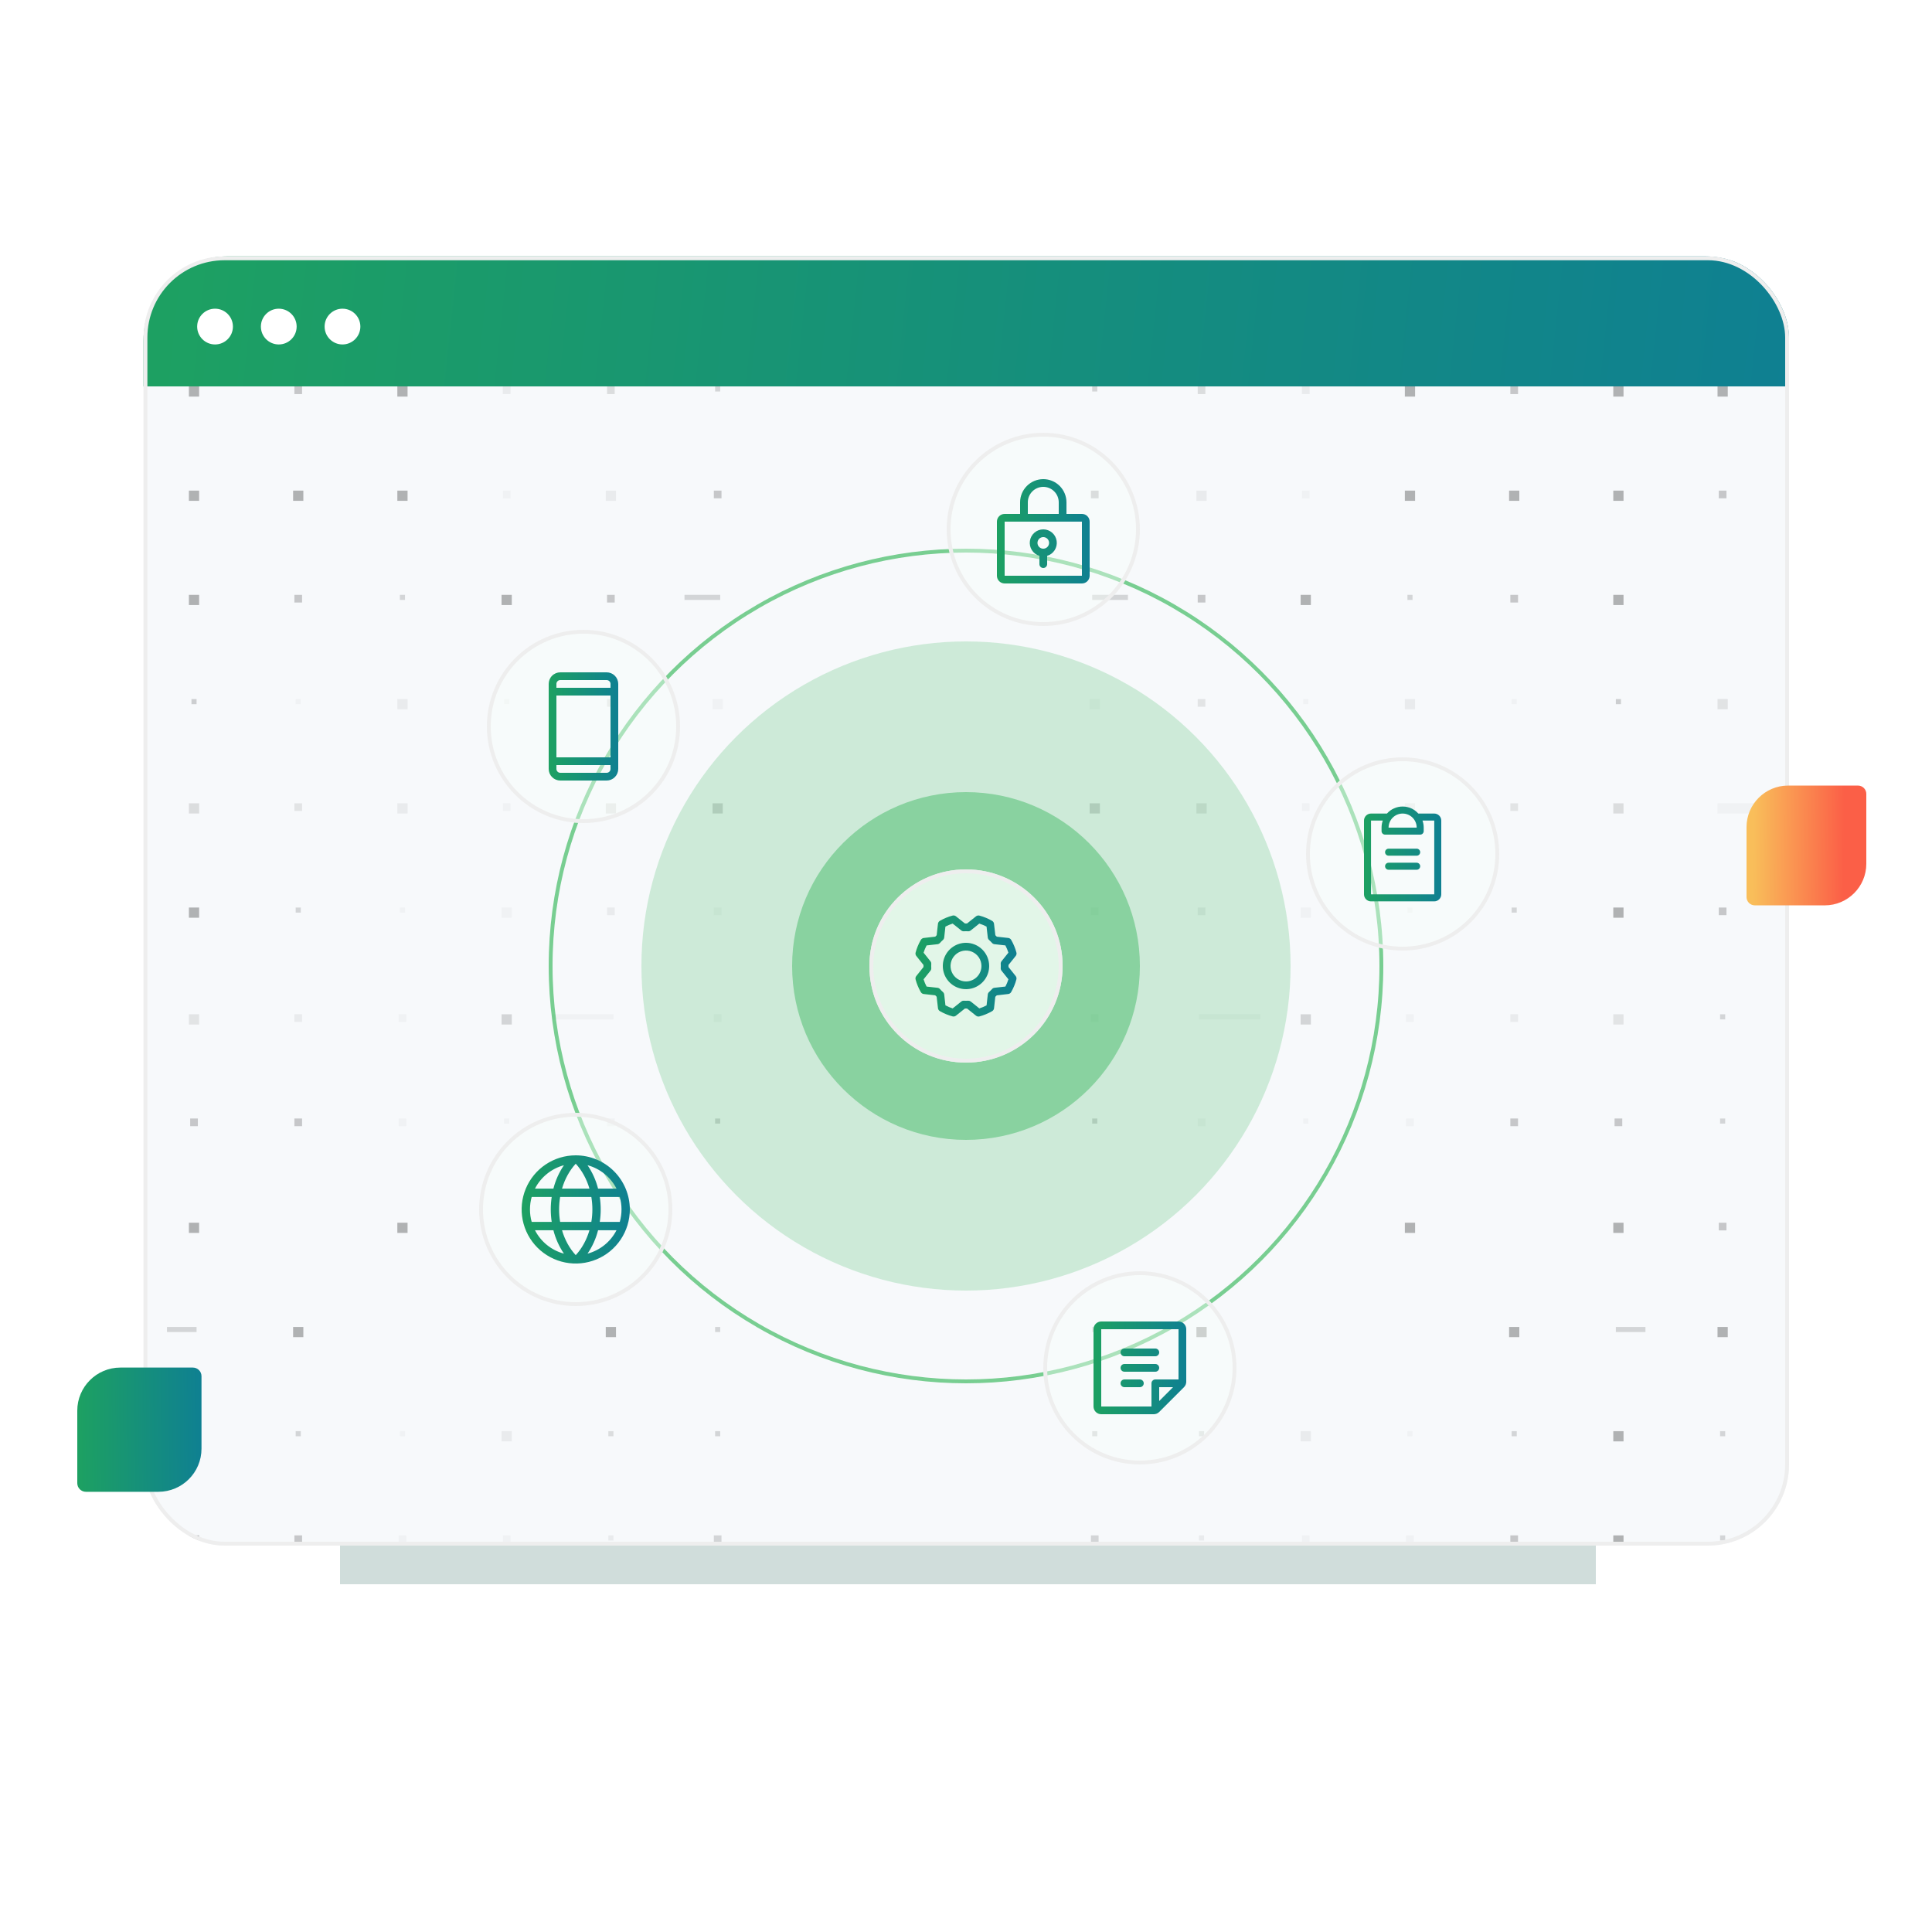 <svg width="500" height="500" viewBox="0 0 500 500" fill="none" xmlns="http://www.w3.org/2000/svg">
<g opacity="0.35" filter="url(#filter0_f_16215_17842)">
<rect x="88" y="236" width="325" height="174" fill="#779E98"/>
</g>
<g clip-path="url(#clip0_16215_17842)">
<path d="M37.145 100H463V88.063C463 76.07 453.278 66.348 441.285 66.348H58.86C46.867 66.348 37.145 76.07 37.145 88.063V100Z" fill="url(#paint0_linear_16215_17842)"/>
<circle cx="55.653" cy="84.518" r="4.627" fill="white"/>
<circle cx="72.145" cy="84.518" r="4.627" fill="white"/>
<circle cx="88.635" cy="84.518" r="4.627" fill="white"/>
<g clip-path="url(#clip1_16215_17842)">
<rect width="425.855" height="300" transform="translate(37.145 100)" fill="#F7F9FB"/>
<g opacity="0.3">
<rect opacity="0.5" x="282.66" y="100" width="1.323" height="1.323" fill="#0A0A0A"/>
<rect opacity="0.4" x="309.969" y="100" width="1.984" height="1.984" fill="#0A0A0A"/>
<rect opacity="0.2" x="336.936" y="100" width="1.984" height="1.984" fill="#0A0A0A"/>
<rect x="363.576" y="100" width="2.645" height="2.645" fill="#0A0A0A"/>
<rect opacity="0.7" x="390.881" y="100" width="1.984" height="1.984" fill="#0A0A0A"/>
<rect x="417.52" y="100" width="2.645" height="2.645" fill="#0A0A0A"/>
<rect x="444.496" y="100" width="2.645" height="2.645" fill="#0A0A0A"/>
<rect opacity="0.5" width="1.323" height="1.323" transform="matrix(-1 0 0 1 446.479 262.495)" fill="#0A0A0A"/>
<rect opacity="0.3" width="2.645" height="2.645" transform="matrix(-1 0 0 1 420.168 262.495)" fill="#0A0A0A"/>
<rect opacity="0.2" width="1.984" height="1.984" transform="matrix(-1 0 0 1 392.863 262.495)" fill="#0A0A0A"/>
<rect opacity="0.1" width="1.984" height="1.984" transform="matrix(-1 0 0 1 365.891 262.495)" fill="#0A0A0A"/>
<rect opacity="0.5" width="2.645" height="2.645" transform="matrix(-1 0 0 1 339.25 262.495)" fill="#0A0A0A"/>
<rect opacity="0.1" width="15.862" height="1.323" transform="matrix(-1 0 0 1 326.156 262.495)" fill="#0A0A0A"/>
<rect opacity="0.1" width="1.984" height="1.984" transform="matrix(-1 0 0 1 284.316 262.495)" fill="#0A0A0A"/>
<rect opacity="0.7" x="282.332" y="126.973" width="1.984" height="1.984" fill="#0A0A0A"/>
<rect opacity="0.2" x="309.635" y="126.973" width="2.645" height="2.645" fill="#0A0A0A"/>
<rect opacity="0.1" x="336.936" y="126.973" width="1.984" height="1.984" fill="#0A0A0A"/>
<rect x="363.576" y="126.973" width="2.645" height="2.645" fill="#0A0A0A"/>
<rect x="390.551" y="126.973" width="2.645" height="2.645" fill="#0A0A0A"/>
<rect x="417.52" y="126.973" width="2.645" height="2.645" fill="#0A0A0A"/>
<rect opacity="0.7" x="444.824" y="126.973" width="1.984" height="1.984" fill="#0A0A0A"/>
<rect opacity="0.5" width="1.323" height="1.323" transform="matrix(-1 0 0 1 446.479 289.468)" fill="#0A0A0A"/>
<rect opacity="0.7" width="1.984" height="1.984" transform="matrix(-1 0 0 1 419.836 289.468)" fill="#0A0A0A"/>
<rect opacity="0.7" width="1.984" height="1.984" transform="matrix(-1 0 0 1 392.863 289.468)" fill="#0A0A0A"/>
<rect opacity="0.1" width="1.984" height="1.984" transform="matrix(-1 0 0 1 365.891 289.468)" fill="#0A0A0A"/>
<rect opacity="0.1" width="1.323" height="1.323" transform="matrix(-1 0 0 1 338.592 289.468)" fill="#0A0A0A"/>
<rect opacity="0.1" width="1.984" height="1.984" transform="matrix(-1 0 0 1 311.949 289.468)" fill="#0A0A0A"/>
<rect opacity="0.5" width="1.323" height="1.323" transform="matrix(-1 0 0 1 283.984 289.468)" fill="#0A0A0A"/>
<rect opacity="0.5" x="282.66" y="153.945" width="9.25" height="1.323" fill="#0A0A0A"/>
<rect opacity="0.7" x="309.969" y="153.945" width="1.984" height="1.984" fill="#0A0A0A"/>
<rect x="336.605" y="153.945" width="2.645" height="2.645" fill="#0A0A0A"/>
<rect opacity="0.5" x="364.24" y="153.945" width="1.323" height="1.323" fill="#0A0A0A"/>
<rect opacity="0.7" x="390.881" y="153.945" width="1.984" height="1.984" fill="#0A0A0A"/>
<rect x="417.52" y="153.945" width="2.645" height="2.645" fill="#0A0A0A"/>
<rect opacity="0.7" width="1.984" height="1.984" transform="matrix(-1 0 0 1 446.807 316.439)" fill="#0A0A0A"/>
<rect width="2.645" height="2.645" transform="matrix(-1 0 0 1 420.168 316.439)" fill="#0A0A0A"/>
<rect width="2.645" height="2.645" transform="matrix(-1 0 0 1 366.223 316.439)" fill="#0A0A0A"/>
<rect opacity="0.1" x="282" y="180.917" width="2.645" height="2.645" fill="#0A0A0A"/>
<rect opacity="0.3" x="309.969" y="180.917" width="1.984" height="1.984" fill="#0A0A0A"/>
<rect opacity="0.1" x="337.266" y="180.917" width="1.323" height="1.323" fill="#0A0A0A"/>
<rect opacity="0.2" x="363.576" y="180.917" width="2.645" height="2.645" fill="#0A0A0A"/>
<rect opacity="0.1" x="391.211" y="180.917" width="1.323" height="1.323" fill="#0A0A0A"/>
<rect opacity="0.6" x="418.182" y="180.917" width="1.323" height="1.323" fill="#0A0A0A"/>
<rect opacity="0.32" x="444.496" y="180.917" width="2.645" height="2.645" fill="#0A0A0A"/>
<rect width="2.645" height="2.645" transform="matrix(-1 0 0 1 447.139 343.411)" fill="#0A0A0A"/>
<rect opacity="0.5" width="7.655" height="1.323" transform="matrix(-1 0 0 1 425.838 343.411)" fill="#0A0A0A"/>
<rect width="2.645" height="2.645" transform="matrix(-1 0 0 1 393.197 343.411)" fill="#0A0A0A"/>
<rect width="2.645" height="2.645" transform="matrix(-1 0 0 1 312.281 343.411)" fill="#0A0A0A"/>
<rect opacity="0.5" width="1.323" height="1.323" transform="matrix(-1 0 0 1 283.984 343.411)" fill="#0A0A0A"/>
<rect opacity="0.5" x="282" y="207.888" width="2.645" height="2.645" fill="#0A0A0A"/>
<rect opacity="0.3" x="309.635" y="207.888" width="2.645" height="2.645" fill="#0A0A0A"/>
<rect opacity="0.1" x="336.936" y="207.888" width="1.984" height="1.984" fill="#0A0A0A"/>
<rect opacity="0.2" x="363.576" y="207.888" width="2.645" height="2.645" fill="#0A0A0A"/>
<rect opacity="0.3" x="390.881" y="207.888" width="1.984" height="1.984" fill="#0A0A0A"/>
<rect opacity="0.4" x="417.52" y="207.888" width="2.645" height="2.645" fill="#0A0A0A"/>
<rect opacity="0.1" x="444.496" y="207.888" width="10.139" height="2.645" fill="#0A0A0A"/>
<rect opacity="0.5" width="1.323" height="1.323" transform="matrix(-1 0 0 1 446.479 370.382)" fill="#0A0A0A"/>
<rect width="2.645" height="2.645" transform="matrix(-1 0 0 1 420.168 370.382)" fill="#0A0A0A"/>
<rect opacity="0.5" width="1.323" height="1.323" transform="matrix(-1 0 0 1 392.535 370.382)" fill="#0A0A0A"/>
<rect opacity="0.1" width="1.323" height="1.323" transform="matrix(-1 0 0 1 365.559 370.382)" fill="#0A0A0A"/>
<rect opacity="0.2" width="2.645" height="2.645" transform="matrix(-1 0 0 1 339.25 370.382)" fill="#0A0A0A"/>
<rect opacity="0.4" width="1.323" height="1.323" transform="matrix(-1 0 0 1 311.617 370.382)" fill="#0A0A0A"/>
<rect opacity="0.5" width="1.323" height="1.323" transform="matrix(-1 0 0 1 283.984 370.382)" fill="#0A0A0A"/>
<rect opacity="0.1" x="282.332" y="234.86" width="1.984" height="1.984" fill="#0A0A0A"/>
<rect opacity="0.2" x="309.969" y="234.86" width="1.984" height="1.984" fill="#0A0A0A"/>
<rect opacity="0.1" x="336.605" y="234.86" width="2.645" height="2.645" fill="#0A0A0A"/>
<rect opacity="0.1" x="364.24" y="234.86" width="1.323" height="1.323" fill="#0A0A0A"/>
<rect opacity="0.5" x="391.211" y="234.86" width="1.323" height="1.323" fill="#0A0A0A"/>
<rect x="417.52" y="234.86" width="2.645" height="2.645" fill="#0A0A0A"/>
<rect opacity="0.7" x="444.824" y="234.86" width="1.984" height="1.984" fill="#0A0A0A"/>
<rect opacity="0.5" width="1.323" height="1.323" transform="matrix(-1 0 0 1 446.479 397.354)" fill="#0A0A0A"/>
<rect width="2.645" height="2.645" transform="matrix(-1 0 0 1 420.168 397.354)" fill="#0A0A0A"/>
<rect opacity="0.7" width="1.984" height="1.984" transform="matrix(-1 0 0 1 392.863 397.354)" fill="#0A0A0A"/>
<rect opacity="0.1" width="1.984" height="1.984" transform="matrix(-1 0 0 1 365.891 397.354)" fill="#0A0A0A"/>
<rect opacity="0.1" width="1.984" height="1.984" transform="matrix(-1 0 0 1 338.92 397.354)" fill="#0A0A0A"/>
<rect opacity="0.2" width="1.323" height="1.323" transform="matrix(-1 0 0 1 311.617 397.354)" fill="#0A0A0A"/>
<rect opacity="0.5" width="1.984" height="1.984" transform="matrix(-1 0 0 1 284.316 397.354)" fill="#0A0A0A"/>
</g>
<g opacity="0.3">
<rect opacity="0.5" width="1.323" height="1.323" transform="matrix(-1 0 0 1 186.395 100)" fill="#0A0A0A"/>
<rect opacity="0.4" width="1.984" height="1.984" transform="matrix(-1 0 0 1 159.086 100)" fill="#0A0A0A"/>
<rect opacity="0.2" width="1.984" height="1.984" transform="matrix(-1 0 0 1 132.119 100)" fill="#0A0A0A"/>
<rect width="2.645" height="2.645" transform="matrix(-1 0 0 1 105.479 100)" fill="#0A0A0A"/>
<rect opacity="0.7" width="1.984" height="1.984" transform="matrix(-1 0 0 1 78.174 100)" fill="#0A0A0A"/>
<rect width="2.645" height="2.645" transform="matrix(-1 0 0 1 51.535 100)" fill="#0A0A0A"/>
<rect opacity="0.3" x="48.887" y="262.495" width="2.645" height="2.645" fill="#0A0A0A"/>
<rect opacity="0.2" x="76.191" y="262.495" width="1.984" height="1.984" fill="#0A0A0A"/>
<rect opacity="0.1" x="103.164" y="262.495" width="1.984" height="1.984" fill="#0A0A0A"/>
<rect opacity="0.5" x="129.805" y="262.495" width="2.645" height="2.645" fill="#0A0A0A"/>
<rect opacity="0.1" x="142.898" y="262.495" width="15.862" height="1.323" fill="#0A0A0A"/>
<rect opacity="0.1" x="184.738" y="262.495" width="1.984" height="1.984" fill="#0A0A0A"/>
<rect opacity="0.7" width="1.984" height="1.984" transform="matrix(-1 0 0 1 186.723 126.973)" fill="#0A0A0A"/>
<rect opacity="0.2" width="2.645" height="2.645" transform="matrix(-1 0 0 1 159.42 126.973)" fill="#0A0A0A"/>
<rect opacity="0.1" width="1.984" height="1.984" transform="matrix(-1 0 0 1 132.119 126.973)" fill="#0A0A0A"/>
<rect width="2.645" height="2.645" transform="matrix(-1 0 0 1 105.479 126.973)" fill="#0A0A0A"/>
<rect width="2.645" height="2.645" transform="matrix(-1 0 0 1 78.504 126.973)" fill="#0A0A0A"/>
<rect width="2.645" height="2.645" transform="matrix(-1 0 0 1 51.535 126.973)" fill="#0A0A0A"/>
<rect opacity="0.7" x="49.219" y="289.468" width="1.984" height="1.984" fill="#0A0A0A"/>
<rect opacity="0.7" x="76.191" y="289.468" width="1.984" height="1.984" fill="#0A0A0A"/>
<rect opacity="0.1" x="103.164" y="289.468" width="1.984" height="1.984" fill="#0A0A0A"/>
<rect opacity="0.1" x="130.463" y="289.468" width="1.323" height="1.323" fill="#0A0A0A"/>
<rect opacity="0.1" x="157.105" y="289.468" width="1.984" height="1.984" fill="#0A0A0A"/>
<rect opacity="0.5" x="185.07" y="289.468" width="1.323" height="1.323" fill="#0A0A0A"/>
<rect opacity="0.5" width="9.25" height="1.323" transform="matrix(-1 0 0 1 186.395 153.945)" fill="#0A0A0A"/>
<rect opacity="0.7" width="1.984" height="1.984" transform="matrix(-1 0 0 1 159.086 153.945)" fill="#0A0A0A"/>
<rect width="2.645" height="2.645" transform="matrix(-1 0 0 1 132.449 153.945)" fill="#0A0A0A"/>
<rect opacity="0.5" width="1.323" height="1.323" transform="matrix(-1 0 0 1 104.814 153.945)" fill="#0A0A0A"/>
<rect opacity="0.7" width="1.984" height="1.984" transform="matrix(-1 0 0 1 78.174 153.945)" fill="#0A0A0A"/>
<rect width="2.645" height="2.645" transform="matrix(-1 0 0 1 51.535 153.945)" fill="#0A0A0A"/>
<rect x="48.887" y="316.439" width="2.645" height="2.645" fill="#0A0A0A"/>
<rect x="102.832" y="316.439" width="2.645" height="2.645" fill="#0A0A0A"/>
<rect opacity="0.1" width="2.645" height="2.645" transform="matrix(-1 0 0 1 187.055 180.917)" fill="#0A0A0A"/>
<rect opacity="0.3" width="1.984" height="1.984" transform="matrix(-1 0 0 1 159.086 180.917)" fill="#0A0A0A"/>
<rect opacity="0.1" width="1.323" height="1.323" transform="matrix(-1 0 0 1 131.789 180.917)" fill="#0A0A0A"/>
<rect opacity="0.2" width="2.645" height="2.645" transform="matrix(-1 0 0 1 105.479 180.917)" fill="#0A0A0A"/>
<rect opacity="0.1" width="1.323" height="1.323" transform="matrix(-1 0 0 1 77.844 180.917)" fill="#0A0A0A"/>
<rect opacity="0.6" width="1.323" height="1.323" transform="matrix(-1 0 0 1 50.873 180.917)" fill="#0A0A0A"/>
<rect opacity="0.5" x="43.217" y="343.411" width="7.655" height="1.323" fill="#0A0A0A"/>
<rect x="75.857" y="343.411" width="2.645" height="2.645" fill="#0A0A0A"/>
<rect x="156.773" y="343.411" width="2.645" height="2.645" fill="#0A0A0A"/>
<rect opacity="0.5" x="185.07" y="343.411" width="1.323" height="1.323" fill="#0A0A0A"/>
<rect opacity="0.5" width="2.645" height="2.645" transform="matrix(-1 0 0 1 187.055 207.888)" fill="#0A0A0A"/>
<rect opacity="0.3" width="2.645" height="2.645" transform="matrix(-1 0 0 1 159.42 207.888)" fill="#0A0A0A"/>
<rect opacity="0.1" width="1.984" height="1.984" transform="matrix(-1 0 0 1 132.119 207.888)" fill="#0A0A0A"/>
<rect opacity="0.2" width="2.645" height="2.645" transform="matrix(-1 0 0 1 105.479 207.888)" fill="#0A0A0A"/>
<rect opacity="0.3" width="1.984" height="1.984" transform="matrix(-1 0 0 1 78.174 207.888)" fill="#0A0A0A"/>
<rect opacity="0.4" width="2.645" height="2.645" transform="matrix(-1 0 0 1 51.535 207.888)" fill="#0A0A0A"/>
<rect x="48.887" y="370.382" width="2.645" height="2.645" fill="#0A0A0A"/>
<rect opacity="0.5" x="76.519" y="370.382" width="1.323" height="1.323" fill="#0A0A0A"/>
<rect opacity="0.1" x="103.496" y="370.382" width="1.323" height="1.323" fill="#0A0A0A"/>
<rect opacity="0.2" x="129.805" y="370.382" width="2.645" height="2.645" fill="#0A0A0A"/>
<rect opacity="0.4" x="157.438" y="370.382" width="1.323" height="1.323" fill="#0A0A0A"/>
<rect opacity="0.5" x="185.07" y="370.382" width="1.323" height="1.323" fill="#0A0A0A"/>
<rect opacity="0.1" width="1.984" height="1.984" transform="matrix(-1 0 0 1 186.723 234.86)" fill="#0A0A0A"/>
<rect opacity="0.2" width="1.984" height="1.984" transform="matrix(-1 0 0 1 159.086 234.86)" fill="#0A0A0A"/>
<rect opacity="0.1" width="2.645" height="2.645" transform="matrix(-1 0 0 1 132.449 234.86)" fill="#0A0A0A"/>
<rect opacity="0.1" width="1.323" height="1.323" transform="matrix(-1 0 0 1 104.814 234.86)" fill="#0A0A0A"/>
<rect opacity="0.5" width="1.323" height="1.323" transform="matrix(-1 0 0 1 77.844 234.86)" fill="#0A0A0A"/>
<rect width="2.645" height="2.645" transform="matrix(-1 0 0 1 51.535 234.86)" fill="#0A0A0A"/>
<rect x="48.887" y="397.354" width="2.645" height="2.645" fill="#0A0A0A"/>
<rect opacity="0.7" x="76.191" y="397.354" width="1.984" height="1.984" fill="#0A0A0A"/>
<rect opacity="0.1" x="103.164" y="397.354" width="1.984" height="1.984" fill="#0A0A0A"/>
<rect opacity="0.1" x="130.135" y="397.354" width="1.984" height="1.984" fill="#0A0A0A"/>
<rect opacity="0.2" x="157.438" y="397.354" width="1.323" height="1.323" fill="#0A0A0A"/>
<rect opacity="0.5" x="184.738" y="397.354" width="1.984" height="1.984" fill="#0A0A0A"/>
</g>
<g opacity="0.2" filter="url(#filter1_b_16215_17842)">
<circle cx="250" cy="250" r="84" fill="#24B04B"/>
</g>
<circle opacity="0.6" cx="250" cy="250" r="107.5" stroke="#24B04B"/>
<circle opacity="0.4" cx="250" cy="250" r="45" fill="#24B04B"/>
<g filter="url(#filter2_b_16215_17842)">
<path d="M270 354C270 340.193 281.193 329 295 329C308.807 329 320 340.193 320 354C320 367.807 308.807 379 295 379C281.193 379 270 367.807 270 354Z" fill="#F8FFFA" fill-opacity="0.4"/>
<path d="M270.5 354C270.5 340.469 281.469 329.5 295 329.5C308.531 329.5 319.5 340.469 319.5 354C319.5 367.531 308.531 378.5 295 378.5C281.469 378.5 270.5 367.531 270.5 354Z" stroke="#EEEEEE"/>
<path d="M290 350C290 349.735 290.105 349.48 290.293 349.293C290.48 349.105 290.735 349 291 349H299C299.265 349 299.52 349.105 299.707 349.293C299.895 349.48 300 349.735 300 350C300 350.265 299.895 350.52 299.707 350.707C299.52 350.895 299.265 351 299 351H291C290.735 351 290.48 350.895 290.293 350.707C290.105 350.52 290 350.265 290 350ZM291 355H299C299.265 355 299.52 354.895 299.707 354.707C299.895 354.52 300 354.265 300 354C300 353.735 299.895 353.48 299.707 353.293C299.52 353.105 299.265 353 299 353H291C290.735 353 290.48 353.105 290.293 353.293C290.105 353.48 290 353.735 290 354C290 354.265 290.105 354.52 290.293 354.707C290.48 354.895 290.735 355 291 355ZM295 357H291C290.735 357 290.48 357.105 290.293 357.293C290.105 357.48 290 357.735 290 358C290 358.265 290.105 358.52 290.293 358.707C290.48 358.895 290.735 359 291 359H295C295.265 359 295.52 358.895 295.707 358.707C295.895 358.52 296 358.265 296 358C296 357.735 295.895 357.48 295.707 357.293C295.52 357.105 295.265 357 295 357ZM307 344V357.586C307.001 357.849 306.949 358.109 306.849 358.352C306.748 358.595 306.6 358.815 306.414 359L300 365.414C299.815 365.6 299.595 365.748 299.352 365.849C299.109 365.949 298.849 366.001 298.586 366H285C284.47 366 283.961 365.789 283.586 365.414C283.211 365.039 283 364.53 283 364V344C283 343.47 283.211 342.961 283.586 342.586C283.961 342.211 284.47 342 285 342H305C305.53 342 306.039 342.211 306.414 342.586C306.789 342.961 307 343.47 307 344ZM285 364H298V358C298 357.735 298.105 357.48 298.293 357.293C298.48 357.105 298.735 357 299 357H305V344H285V364ZM300 359V362.587L303.586 359H300Z" fill="url(#paint1_linear_16215_17842)"/>
</g>
<g filter="url(#filter3_b_16215_17842)">
<path d="M338 221C338 207.193 349.193 196 363 196C376.807 196 388 207.193 388 221C388 234.807 376.807 246 363 246C349.193 246 338 234.807 338 221Z" fill="#F8FFFA" fill-opacity="0.4"/>
<path d="M338.5 221C338.5 207.469 349.469 196.5 363 196.5C376.531 196.5 387.5 207.469 387.5 221C387.5 234.531 376.531 245.5 363 245.5C349.469 245.5 338.5 234.531 338.5 221Z" stroke="#EEEEEE"/>
<g filter="url(#filter4_b_16215_17842)">
<path d="M367.545 224.182C367.545 224.423 367.45 224.654 367.279 224.825C367.109 224.995 366.877 225.091 366.636 225.091H359.364C359.123 225.091 358.891 224.995 358.721 224.825C358.55 224.654 358.455 224.423 358.455 224.182C358.455 223.941 358.55 223.71 358.721 223.539C358.891 223.369 359.123 223.273 359.364 223.273H366.636C366.877 223.273 367.109 223.369 367.279 223.539C367.45 223.71 367.545 223.941 367.545 224.182ZM366.636 219.636H359.364C359.123 219.636 358.891 219.732 358.721 219.903C358.55 220.073 358.455 220.304 358.455 220.546C358.455 220.787 358.55 221.018 358.721 221.188C358.891 221.359 359.123 221.455 359.364 221.455H366.636C366.877 221.455 367.109 221.359 367.279 221.188C367.45 221.018 367.545 220.787 367.545 220.546C367.545 220.304 367.45 220.073 367.279 219.903C367.109 219.732 366.877 219.636 366.636 219.636ZM373 212.364V231.455C373 231.937 372.808 232.399 372.467 232.74C372.126 233.081 371.664 233.273 371.182 233.273H354.818C354.336 233.273 353.874 233.081 353.533 232.74C353.192 232.399 353 231.937 353 231.455V212.364C353 211.882 353.192 211.419 353.533 211.078C353.874 210.737 354.336 210.546 354.818 210.546H358.939C359.449 209.974 360.075 209.516 360.775 209.203C361.475 208.889 362.233 208.728 363 208.728C363.767 208.728 364.525 208.889 365.225 209.203C365.925 209.516 366.551 209.974 367.061 210.546H371.182C371.664 210.546 372.126 210.737 372.467 211.078C372.808 211.419 373 211.882 373 212.364ZM359.364 214.182H366.636C366.636 213.217 366.253 212.293 365.571 211.611C364.889 210.929 363.964 210.546 363 210.546C362.036 210.546 361.111 210.929 360.429 211.611C359.747 212.293 359.364 213.217 359.364 214.182ZM371.182 212.364H368.142C368.349 212.948 368.455 213.562 368.455 214.182V215.091C368.455 215.332 368.359 215.563 368.188 215.734C368.018 215.904 367.787 216 367.545 216H358.455C358.213 216 357.982 215.904 357.812 215.734C357.641 215.563 357.545 215.332 357.545 215.091V214.182C357.545 213.562 357.651 212.948 357.858 212.364H354.818V231.455H371.182V212.364Z" fill="url(#paint2_linear_16215_17842)"/>
</g>
</g>
<g filter="url(#filter5_b_16215_17842)">
<path d="M245 137C245 123.193 256.193 112 270 112C283.807 112 295 123.193 295 137C295 150.807 283.807 162 270 162C256.193 162 245 150.807 245 137Z" fill="#F8FFFA" fill-opacity="0.4"/>
<path d="M245.5 137C245.5 123.469 256.469 112.5 270 112.5C283.531 112.5 294.5 123.469 294.5 137C294.5 150.531 283.531 161.5 270 161.5C256.469 161.5 245.5 150.531 245.5 137Z" stroke="#EEEEEE"/>
<path d="M270 137C269.159 137 268.347 137.303 267.711 137.853C267.076 138.403 266.659 139.163 266.538 139.995C266.417 140.826 266.598 141.674 267.051 142.383C267.503 143.091 268.195 143.613 269 143.854V146C269 146.265 269.105 146.52 269.293 146.707C269.48 146.895 269.735 147 270 147C270.265 147 270.52 146.895 270.707 146.707C270.895 146.52 271 146.265 271 146V143.854C271.805 143.613 272.497 143.091 272.949 142.383C273.402 141.674 273.583 140.826 273.462 139.995C273.341 139.163 272.924 138.403 272.289 137.853C271.653 137.303 270.841 137 270 137ZM270 142C269.703 142 269.413 141.912 269.167 141.747C268.92 141.582 268.728 141.348 268.614 141.074C268.501 140.8 268.471 140.498 268.529 140.207C268.587 139.916 268.73 139.649 268.939 139.439C269.149 139.23 269.416 139.087 269.707 139.029C269.998 138.971 270.3 139.001 270.574 139.114C270.848 139.228 271.082 139.42 271.247 139.667C271.412 139.913 271.5 140.203 271.5 140.5C271.5 140.898 271.342 141.279 271.061 141.561C270.779 141.842 270.398 142 270 142ZM280 133H276V130C276 128.409 275.368 126.883 274.243 125.757C273.117 124.632 271.591 124 270 124C268.409 124 266.883 124.632 265.757 125.757C264.632 126.883 264 128.409 264 130V133H260C259.47 133 258.961 133.211 258.586 133.586C258.211 133.961 258 134.47 258 135V149C258 149.53 258.211 150.039 258.586 150.414C258.961 150.789 259.47 151 260 151H280C280.53 151 281.039 150.789 281.414 150.414C281.789 150.039 282 149.53 282 149V135C282 134.47 281.789 133.961 281.414 133.586C281.039 133.211 280.53 133 280 133ZM266 130C266 128.939 266.421 127.922 267.172 127.172C267.922 126.421 268.939 126 270 126C271.061 126 272.078 126.421 272.828 127.172C273.579 127.922 274 128.939 274 130V133H266V130ZM280 149H260V135H280V149Z" fill="url(#paint3_linear_16215_17842)"/>
</g>
<g filter="url(#filter6_b_16215_17842)">
<path d="M126 188C126 174.193 137.193 163 151 163C164.807 163 176 174.193 176 188C176 201.807 164.807 213 151 213C137.193 213 126 201.807 126 188Z" fill="#F8FFFA" fill-opacity="0.4"/>
<path d="M126.5 188C126.5 174.469 137.469 163.5 151 163.5C164.531 163.5 175.5 174.469 175.5 188C175.5 201.531 164.531 212.5 151 212.5C137.469 212.5 126.5 201.531 126.5 188Z" stroke="#EEEEEE"/>
<path d="M157 174H145C144.204 174 143.441 174.316 142.879 174.879C142.316 175.441 142 176.204 142 177V199C142 199.796 142.316 200.559 142.879 201.121C143.441 201.684 144.204 202 145 202H157C157.796 202 158.559 201.684 159.121 201.121C159.684 200.559 160 199.796 160 199V177C160 176.204 159.684 175.441 159.121 174.879C158.559 174.316 157.796 174 157 174ZM144 180H158V196H144V180ZM145 176H157C157.265 176 157.52 176.105 157.707 176.293C157.895 176.48 158 176.735 158 177V178H144V177C144 176.735 144.105 176.48 144.293 176.293C144.48 176.105 144.735 176 145 176ZM157 200H145C144.735 200 144.48 199.895 144.293 199.707C144.105 199.52 144 199.265 144 199V198H158V199C158 199.265 157.895 199.52 157.707 199.707C157.52 199.895 157.265 200 157 200Z" fill="url(#paint4_linear_16215_17842)"/>
</g>
<g filter="url(#filter7_b_16215_17842)">
<path d="M124 313C124 299.193 135.193 288 149 288C162.807 288 174 299.193 174 313C174 326.807 162.807 338 149 338C135.193 338 124 326.807 124 313Z" fill="#F8FFFA" fill-opacity="0.4"/>
<path d="M124.5 313C124.5 299.469 135.469 288.5 149 288.5C162.531 288.5 173.5 299.469 173.5 313C173.5 326.531 162.531 337.5 149 337.5C135.469 337.5 124.5 326.531 124.5 313Z" stroke="#EEEEEE"/>
<path d="M149 299C146.231 299 143.524 299.821 141.222 301.359C138.92 302.898 137.125 305.084 136.066 307.642C135.006 310.201 134.729 313.016 135.269 315.731C135.809 318.447 137.143 320.942 139.101 322.899C141.058 324.857 143.553 326.191 146.269 326.731C148.984 327.271 151.799 326.994 154.358 325.934C156.916 324.875 159.102 323.08 160.641 320.778C162.179 318.476 163 315.769 163 313C162.996 309.288 161.52 305.729 158.895 303.105C156.271 300.48 152.712 299.004 149 299ZM145.45 318.385H152.55C151.827 320.853 150.615 323.079 149 324.831C147.385 323.079 146.173 320.853 145.45 318.385ZM144.962 316.231C144.604 314.092 144.604 311.908 144.962 309.769H153.038C153.396 311.908 153.396 314.092 153.038 316.231H144.962ZM137.154 313C137.153 311.908 137.304 310.82 137.602 309.769H142.779C142.458 311.911 142.458 314.089 142.779 316.231H137.602C137.304 315.18 137.153 314.092 137.154 313ZM152.55 307.615H145.45C146.173 305.147 147.385 302.921 149 301.169C150.615 302.921 151.827 305.147 152.55 307.615ZM155.221 309.769H160.398C160.996 311.882 160.996 314.118 160.398 316.231H155.221C155.542 314.089 155.542 311.911 155.221 309.769ZM159.55 307.615H154.78C154.231 305.453 153.308 303.403 152.053 301.558C153.656 301.988 155.151 302.75 156.442 303.793C157.734 304.837 158.792 306.139 159.55 307.615ZM145.947 301.558C144.692 303.403 143.769 305.453 143.22 307.615H138.45C139.208 306.139 140.266 304.837 141.558 303.793C142.849 302.75 144.344 301.988 145.947 301.558ZM138.45 318.385H143.22C143.769 320.547 144.692 322.597 145.947 324.442C144.344 324.012 142.849 323.25 141.558 322.207C140.266 321.163 139.208 319.861 138.45 318.385ZM152.053 324.442C153.308 322.597 154.231 320.547 154.78 318.385H159.55C158.792 319.861 157.734 321.163 156.442 322.207C155.151 323.25 153.656 324.012 152.053 324.442Z" fill="url(#paint5_linear_16215_17842)"/>
</g>
<g filter="url(#filter8_b_16215_17842)">
<path d="M225 250C225 236.193 236.193 225 250 225C263.807 225 275 236.193 275 250C275 263.807 263.807 275 250 275C236.193 275 225 263.807 225 250Z" fill="#F8FFFA" fill-opacity="0.8"/>
<path d="M225.5 250C225.5 236.469 236.469 225.5 250 225.5C263.531 225.5 274.5 236.469 274.5 250C274.5 263.531 263.531 274.5 250 274.5C236.469 274.5 225.5 263.531 225.5 250Z" stroke="#EEEEEE"/>
<path d="M249.998 243.998C248.811 243.998 247.651 244.35 246.665 245.009C245.678 245.669 244.909 246.606 244.455 247.702C244.001 248.798 243.882 250.005 244.113 251.169C244.345 252.333 244.916 253.402 245.755 254.241C246.595 255.08 247.664 255.651 248.828 255.883C249.991 256.114 251.198 255.996 252.294 255.541C253.391 255.087 254.328 254.318 254.987 253.332C255.646 252.345 255.998 251.185 255.998 249.998C255.996 248.407 255.364 246.882 254.239 245.757C253.114 244.632 251.589 244 249.998 243.998ZM249.998 253.998C249.207 253.998 248.434 253.764 247.776 253.324C247.118 252.884 246.605 252.26 246.303 251.529C246 250.798 245.921 249.994 246.075 249.218C246.229 248.442 246.61 247.729 247.17 247.17C247.729 246.61 248.442 246.229 249.218 246.075C249.994 245.921 250.798 246 251.529 246.303C252.26 246.605 252.884 247.118 253.324 247.776C253.764 248.434 253.998 249.207 253.998 249.998C253.998 251.059 253.577 252.076 252.827 252.827C252.076 253.577 251.059 253.998 249.998 253.998ZM260.998 250.268C261.003 250.088 261.003 249.908 260.998 249.728L262.863 247.398C262.961 247.276 263.029 247.132 263.061 246.979C263.093 246.826 263.089 246.667 263.048 246.516C262.742 245.366 262.285 244.263 261.688 243.234C261.61 243.1 261.501 242.985 261.371 242.9C261.241 242.815 261.093 242.761 260.938 242.743L257.973 242.413C257.85 242.283 257.725 242.158 257.598 242.038L257.248 239.066C257.23 238.911 257.176 238.762 257.091 238.632C257.005 238.502 256.89 238.394 256.756 238.316C255.727 237.72 254.623 237.263 253.474 236.957C253.323 236.917 253.164 236.912 253.011 236.945C252.858 236.977 252.714 237.045 252.592 237.143L250.268 238.998C250.088 238.998 249.908 238.998 249.728 238.998L247.398 237.137C247.276 237.039 247.132 236.971 246.979 236.939C246.826 236.907 246.667 236.911 246.516 236.952C245.367 237.258 244.263 237.715 243.234 238.312C243.1 238.39 242.985 238.499 242.9 238.629C242.815 238.759 242.761 238.907 242.743 239.062L242.413 242.032C242.283 242.156 242.158 242.281 242.038 242.407L239.066 242.748C238.911 242.766 238.762 242.82 238.632 242.906C238.502 242.991 238.394 243.106 238.316 243.241C237.72 244.27 237.263 245.373 236.957 246.522C236.917 246.673 236.912 246.832 236.945 246.985C236.977 247.139 237.045 247.282 237.143 247.404L238.998 249.728C238.998 249.908 238.998 250.088 238.998 250.268L237.137 252.598C237.039 252.72 236.971 252.864 236.939 253.017C236.907 253.171 236.911 253.329 236.952 253.481C237.258 254.63 237.715 255.733 238.312 256.762C238.39 256.896 238.499 257.011 238.629 257.096C238.759 257.182 238.907 257.235 239.062 257.253L242.027 257.583C242.151 257.713 242.276 257.838 242.402 257.958L242.748 260.931C242.766 261.085 242.82 261.234 242.906 261.364C242.991 261.494 243.106 261.603 243.241 261.681C244.27 262.276 245.373 262.733 246.522 263.039C246.673 263.08 246.832 263.084 246.985 263.051C247.139 263.019 247.282 262.951 247.404 262.853L249.728 260.998C249.908 261.003 250.088 261.003 250.268 260.998L252.598 262.863C252.72 262.961 252.864 263.029 253.017 263.061C253.171 263.093 253.329 263.089 253.481 263.048C254.63 262.742 255.733 262.285 256.762 261.688C256.896 261.61 257.011 261.501 257.096 261.371C257.182 261.241 257.235 261.093 257.253 260.938L257.583 257.973C257.713 257.85 257.838 257.725 257.958 257.598L260.931 257.248C261.085 257.23 261.234 257.176 261.364 257.091C261.494 257.005 261.603 256.89 261.681 256.756C262.276 255.727 262.733 254.623 263.039 253.474C263.08 253.323 263.084 253.164 263.051 253.011C263.019 252.858 262.951 252.714 262.853 252.592L260.998 250.268ZM258.986 249.456C259.007 249.817 259.007 250.179 258.986 250.541C258.971 250.788 259.048 251.032 259.203 251.226L260.977 253.442C260.773 254.089 260.513 254.716 260.198 255.317L257.373 255.637C257.127 255.664 256.9 255.782 256.736 255.967C256.495 256.237 256.239 256.494 255.968 256.734C255.783 256.899 255.665 257.126 255.638 257.372L255.324 260.194C254.724 260.509 254.096 260.77 253.449 260.973L251.232 259.199C251.054 259.058 250.834 258.98 250.607 258.981H250.547C250.185 259.002 249.823 259.002 249.462 258.981C249.214 258.966 248.97 259.043 248.777 259.198L246.554 260.973C245.908 260.77 245.28 260.509 244.679 260.194L244.359 257.373C244.332 257.127 244.214 256.9 244.029 256.736C243.759 256.495 243.502 256.239 243.262 255.968C243.098 255.783 242.87 255.665 242.624 255.638L239.802 255.323C239.487 254.722 239.226 254.095 239.023 253.448L240.797 251.231C240.952 251.037 241.029 250.793 241.014 250.546C240.993 250.184 240.993 249.822 241.014 249.461C241.029 249.213 240.952 248.969 240.797 248.776L239.023 246.554C239.227 245.908 239.487 245.28 239.802 244.679L242.623 244.359C242.869 244.332 243.096 244.214 243.261 244.029C243.501 243.759 243.757 243.502 244.028 243.262C244.214 243.097 244.332 242.87 244.359 242.623L244.673 239.802C245.274 239.487 245.901 239.226 246.548 239.023L248.766 240.797C248.959 240.952 249.203 241.029 249.451 241.014C249.812 240.993 250.174 240.993 250.536 241.014C250.783 241.029 251.027 240.952 251.221 240.797L253.442 239.023C254.089 239.227 254.716 239.487 255.317 239.802L255.637 242.623C255.664 242.869 255.782 243.096 255.967 243.261C256.237 243.501 256.494 243.757 256.734 244.028C256.899 244.213 257.126 244.331 257.372 244.358L260.194 244.672C260.509 245.272 260.77 245.9 260.973 246.547L259.199 248.764C259.043 248.959 258.965 249.206 258.982 249.456H258.986Z" fill="url(#paint6_linear_16215_17842)"/>
</g>
</g>
</g>
<rect x="37.645" y="66.848" width="424.855" height="332.652" rx="20.5" stroke="#EEEEEE"/>
<path d="M20 365.086C20 358.922 24.997 353.926 31.16 353.926H49.916C51.149 353.926 52.148 354.925 52.148 356.158V374.914C52.148 381.078 47.152 386.074 40.988 386.074H22.232C20.999 386.074 20 385.075 20 383.842V365.086Z" fill="url(#paint7_linear_16215_17842)"/>
<path d="M462.761 203.307C456.818 203.307 452 208.125 452 214.068L452 232.154C452 233.343 452.964 234.307 454.152 234.307L472.239 234.307C478.182 234.307 483 229.489 483 223.545L483 205.459C483 204.27 482.036 203.307 480.848 203.307L462.761 203.307Z" fill="url(#paint8_linear_16215_17842)"/>
<defs>
<filter id="filter0_f_16215_17842" x="58" y="206" width="385" height="234" filterUnits="userSpaceOnUse" color-interpolation-filters="sRGB">
<feFlood flood-opacity="0" result="BackgroundImageFix"/>
<feBlend mode="normal" in="SourceGraphic" in2="BackgroundImageFix" result="shape"/>
<feGaussianBlur stdDeviation="15" result="effect1_foregroundBlur_16215_17842"/>
</filter>
<filter id="filter1_b_16215_17842" x="146" y="146" width="208" height="208" filterUnits="userSpaceOnUse" color-interpolation-filters="sRGB">
<feFlood flood-opacity="0" result="BackgroundImageFix"/>
<feGaussianBlur in="BackgroundImageFix" stdDeviation="10"/>
<feComposite in2="SourceAlpha" operator="in" result="effect1_backgroundBlur_16215_17842"/>
<feBlend mode="normal" in="SourceGraphic" in2="effect1_backgroundBlur_16215_17842" result="shape"/>
</filter>
<filter id="filter2_b_16215_17842" x="266" y="325" width="58" height="58" filterUnits="userSpaceOnUse" color-interpolation-filters="sRGB">
<feFlood flood-opacity="0" result="BackgroundImageFix"/>
<feGaussianBlur in="BackgroundImageFix" stdDeviation="2"/>
<feComposite in2="SourceAlpha" operator="in" result="effect1_backgroundBlur_16215_17842"/>
<feBlend mode="normal" in="SourceGraphic" in2="effect1_backgroundBlur_16215_17842" result="shape"/>
</filter>
<filter id="filter3_b_16215_17842" x="334" y="192" width="58" height="58" filterUnits="userSpaceOnUse" color-interpolation-filters="sRGB">
<feFlood flood-opacity="0" result="BackgroundImageFix"/>
<feGaussianBlur in="BackgroundImageFix" stdDeviation="2"/>
<feComposite in2="SourceAlpha" operator="in" result="effect1_backgroundBlur_16215_17842"/>
<feBlend mode="normal" in="SourceGraphic" in2="effect1_backgroundBlur_16215_17842" result="shape"/>
</filter>
<filter id="filter4_b_16215_17842" x="339" y="197" width="48" height="48" filterUnits="userSpaceOnUse" color-interpolation-filters="sRGB">
<feFlood flood-opacity="0" result="BackgroundImageFix"/>
<feGaussianBlur in="BackgroundImageFix" stdDeviation="2"/>
<feComposite in2="SourceAlpha" operator="in" result="effect1_backgroundBlur_16215_17842"/>
<feBlend mode="normal" in="SourceGraphic" in2="effect1_backgroundBlur_16215_17842" result="shape"/>
</filter>
<filter id="filter5_b_16215_17842" x="241" y="108" width="58" height="58" filterUnits="userSpaceOnUse" color-interpolation-filters="sRGB">
<feFlood flood-opacity="0" result="BackgroundImageFix"/>
<feGaussianBlur in="BackgroundImageFix" stdDeviation="2"/>
<feComposite in2="SourceAlpha" operator="in" result="effect1_backgroundBlur_16215_17842"/>
<feBlend mode="normal" in="SourceGraphic" in2="effect1_backgroundBlur_16215_17842" result="shape"/>
</filter>
<filter id="filter6_b_16215_17842" x="122" y="159" width="58" height="58" filterUnits="userSpaceOnUse" color-interpolation-filters="sRGB">
<feFlood flood-opacity="0" result="BackgroundImageFix"/>
<feGaussianBlur in="BackgroundImageFix" stdDeviation="2"/>
<feComposite in2="SourceAlpha" operator="in" result="effect1_backgroundBlur_16215_17842"/>
<feBlend mode="normal" in="SourceGraphic" in2="effect1_backgroundBlur_16215_17842" result="shape"/>
</filter>
<filter id="filter7_b_16215_17842" x="120" y="284" width="58" height="58" filterUnits="userSpaceOnUse" color-interpolation-filters="sRGB">
<feFlood flood-opacity="0" result="BackgroundImageFix"/>
<feGaussianBlur in="BackgroundImageFix" stdDeviation="2"/>
<feComposite in2="SourceAlpha" operator="in" result="effect1_backgroundBlur_16215_17842"/>
<feBlend mode="normal" in="SourceGraphic" in2="effect1_backgroundBlur_16215_17842" result="shape"/>
</filter>
<filter id="filter8_b_16215_17842" x="221" y="221" width="58" height="58" filterUnits="userSpaceOnUse" color-interpolation-filters="sRGB">
<feFlood flood-opacity="0" result="BackgroundImageFix"/>
<feGaussianBlur in="BackgroundImageFix" stdDeviation="2"/>
<feComposite in2="SourceAlpha" operator="in" result="effect1_backgroundBlur_16215_17842"/>
<feBlend mode="normal" in="SourceGraphic" in2="effect1_backgroundBlur_16215_17842" result="shape"/>
</filter>
<linearGradient id="paint0_linear_16215_17842" x1="-156.819" y1="25.922" x2="833.264" y2="131.114" gradientUnits="userSpaceOnUse">
<stop stop-color="#24B04B"/>
<stop offset="1" stop-color="#0263BC"/>
</linearGradient>
<linearGradient id="paint1_linear_16215_17842" x1="272.069" y1="394.831" x2="328.493" y2="394.358" gradientUnits="userSpaceOnUse">
<stop stop-color="#24B04B"/>
<stop offset="1" stop-color="#0263BC"/>
</linearGradient>
<linearGradient id="paint2_linear_16215_17842" x1="343.891" y1="262.759" x2="390.912" y2="262.438" gradientUnits="userSpaceOnUse">
<stop stop-color="#24B04B"/>
<stop offset="1" stop-color="#0263BC"/>
</linearGradient>
<linearGradient id="paint3_linear_16215_17842" x1="247.069" y1="183.435" x2="303.494" y2="183.014" gradientUnits="userSpaceOnUse">
<stop stop-color="#24B04B"/>
<stop offset="1" stop-color="#0263BC"/>
</linearGradient>
<linearGradient id="paint4_linear_16215_17842" x1="133.802" y1="235.637" x2="176.121" y2="235.408" gradientUnits="userSpaceOnUse">
<stop stop-color="#24B04B"/>
<stop offset="1" stop-color="#0263BC"/>
</linearGradient>
<linearGradient id="paint5_linear_16215_17842" x1="122.247" y1="360.637" x2="188.075" y2="360.084" gradientUnits="userSpaceOnUse">
<stop stop-color="#24B04B"/>
<stop offset="1" stop-color="#0263BC"/>
</linearGradient>
<linearGradient id="paint6_linear_16215_17842" x1="225.001" y1="294.513" x2="286.513" y2="293.997" gradientUnits="userSpaceOnUse">
<stop stop-color="#24B04B"/>
<stop offset="1" stop-color="#0263BC"/>
</linearGradient>
<linearGradient id="paint7_linear_16215_17842" x1="5.357" y1="424.694" x2="80.939" y2="424.06" gradientUnits="userSpaceOnUse">
<stop stop-color="#24B04B"/>
<stop offset="1" stop-color="#0263BC"/>
</linearGradient>
<linearGradient id="paint8_linear_16215_17842" x1="477.224" y1="219.373" x2="453.797" y2="219.129" gradientUnits="userSpaceOnUse">
<stop stop-color="#FB5F47"/>
<stop offset="1" stop-color="#F9BE5A"/>
</linearGradient>
<clipPath id="clip0_16215_17842">
<rect x="37.145" y="66.348" width="425.855" height="333.652" rx="21" fill="white"/>
</clipPath>
<clipPath id="clip1_16215_17842">
<rect width="425.855" height="300" fill="white" transform="translate(37.145 100)"/>
</clipPath>
</defs>
</svg>
